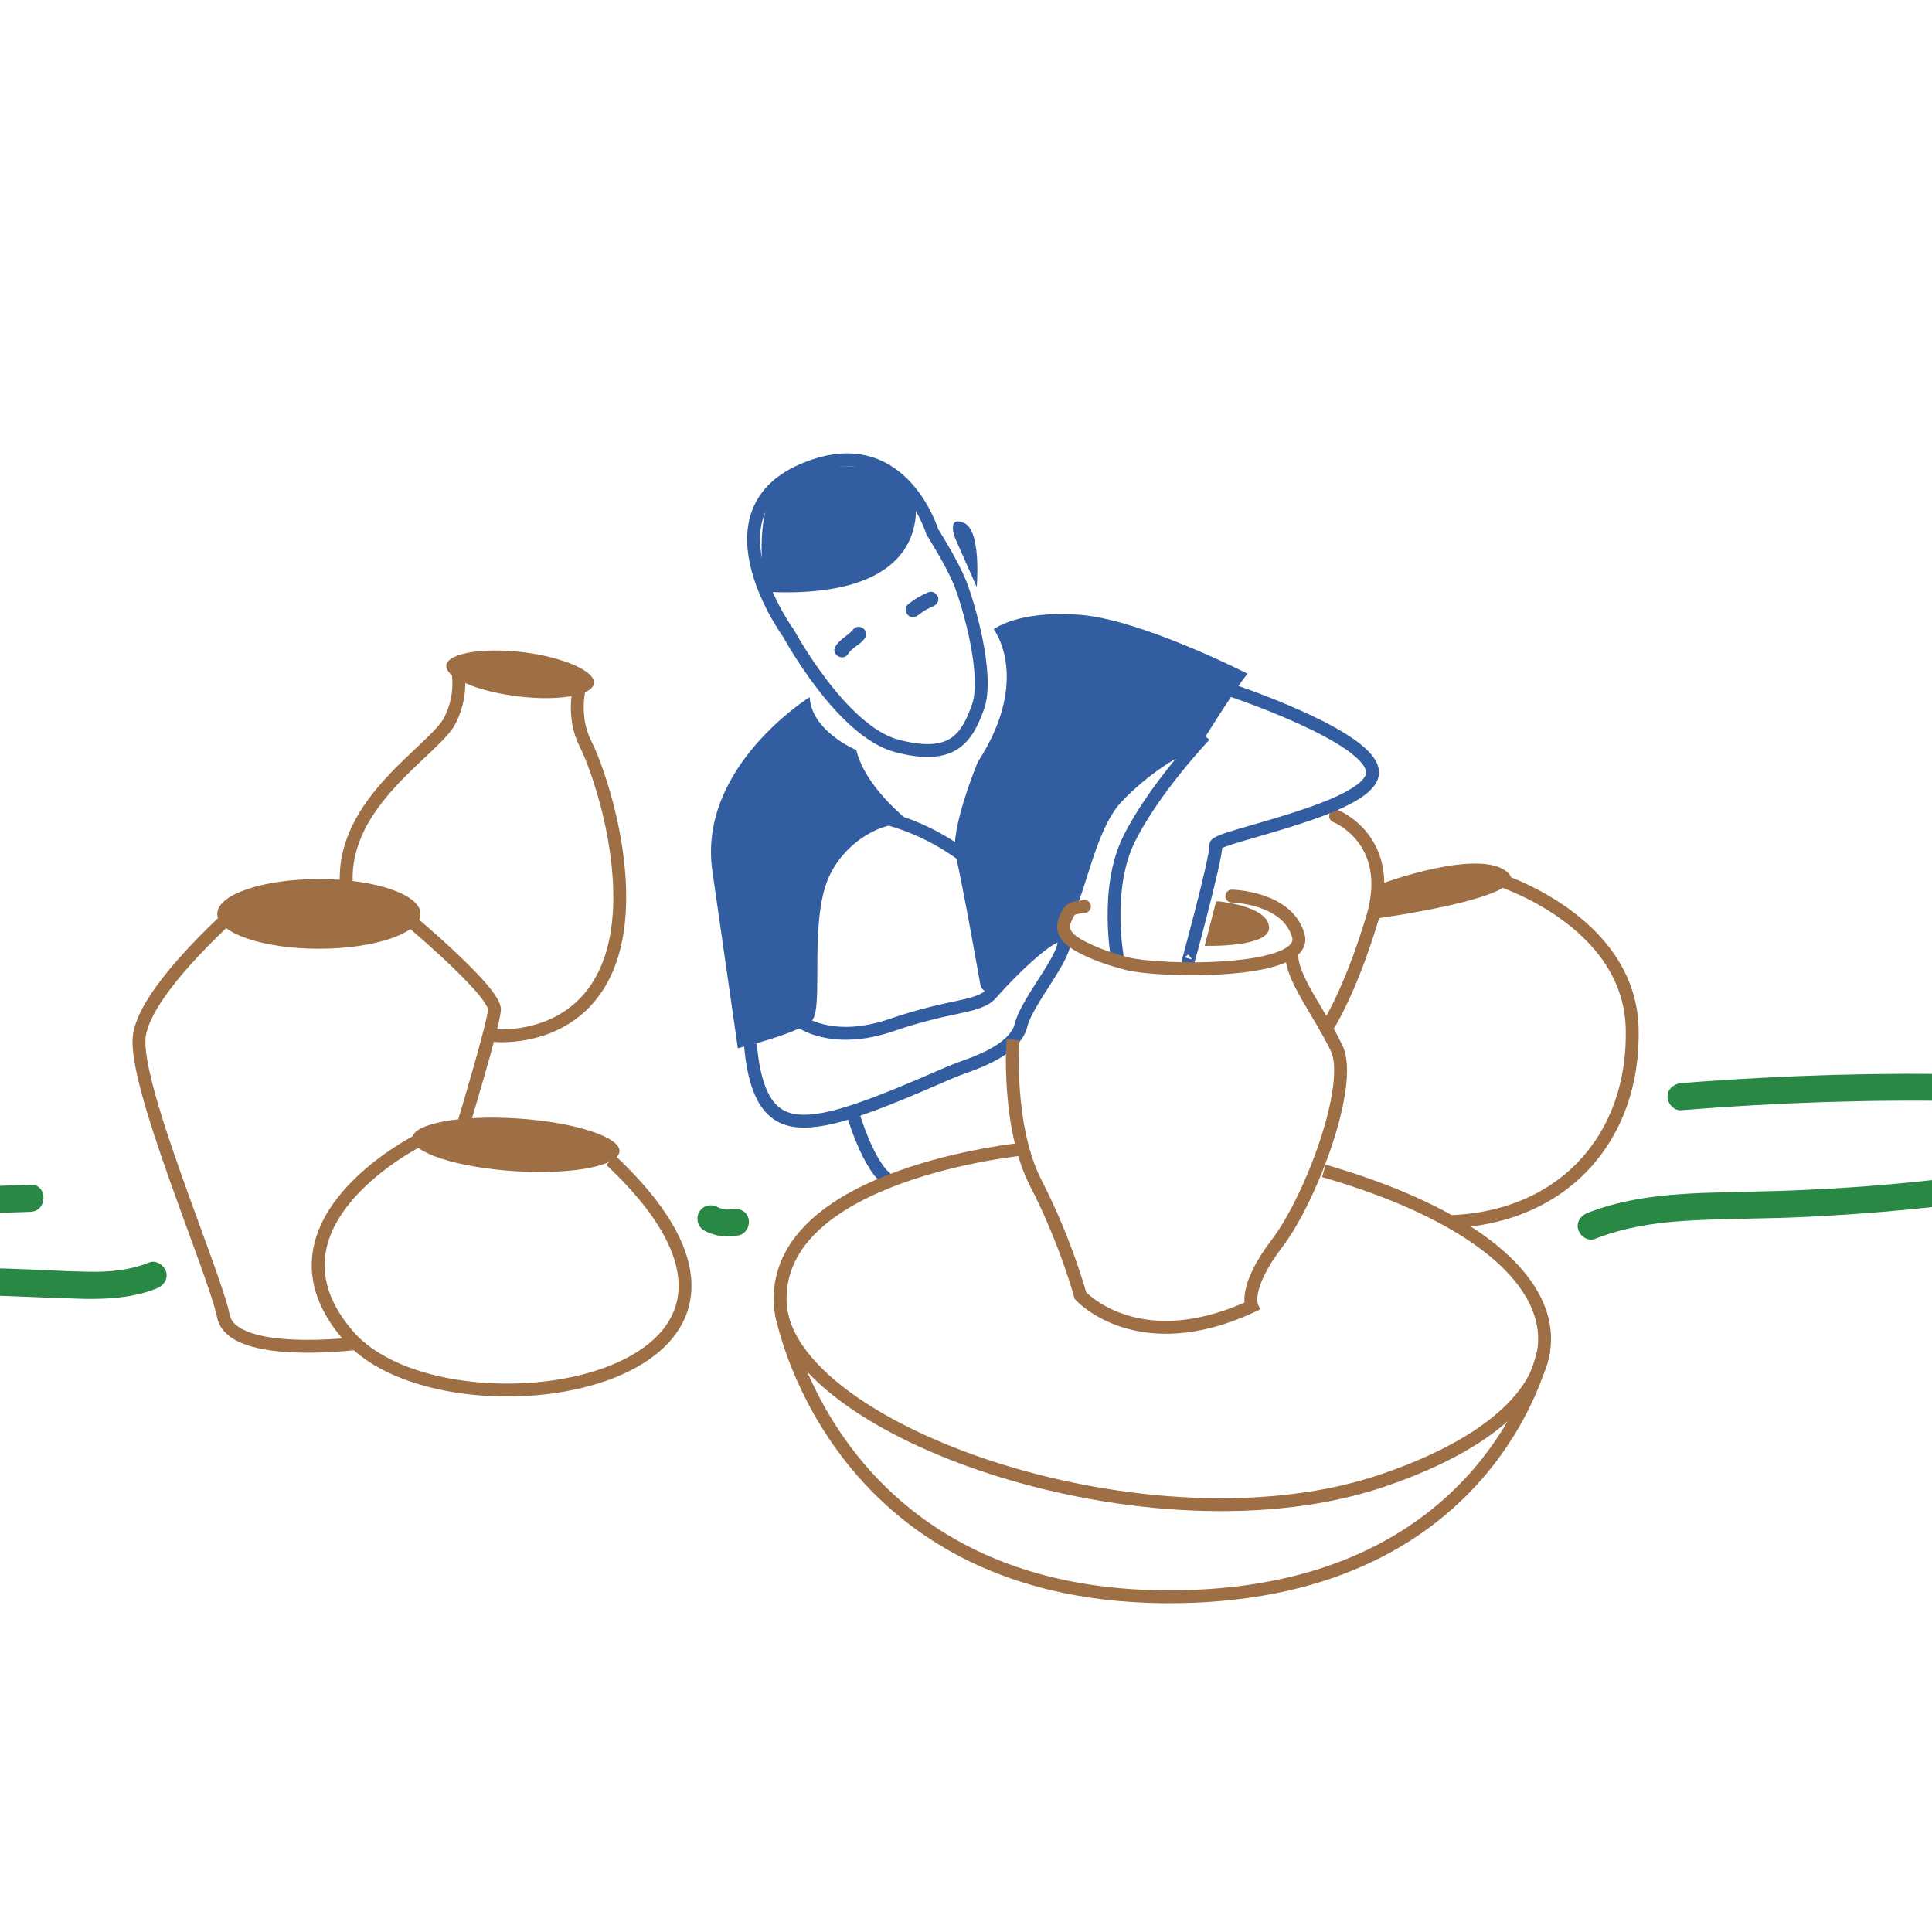 <svg xmlns="http://www.w3.org/2000/svg" width="150" height="150" viewBox="0 0 150 150" fill="none"><g clip-path="url(#clip0_409_4448)"><mask id="mask0_409_4448" style="mask-type:luminance" maskUnits="userSpaceOnUse" x="-11" y="-14" width="178" height="179"><path d="M-10.391 -13.39H167V164.001H-10.391V-13.39Z" fill="white"></path></mask><g mask="url(#mask0_409_4448)"><mask id="mask1_409_4448" style="mask-type:luminance" maskUnits="userSpaceOnUse" x="-11" y="-14" width="178" height="179"><path d="M-10.392 -13.39H166.999V164.001H-10.392V-13.39Z" fill="white"></path></mask><g mask="url(#mask1_409_4448)"><path d="M103.694 63.356C103.694 63.356 108.361 65.194 106.564 71.245C104.747 77.276 102.971 79.857 102.971 79.857" stroke="#9E6E45" stroke-linecap="round" stroke-linejoin="round"></path><path d="M72.385 41.298C72.385 41.298 69.927 33.099 62.203 36.548C54.499 39.997 61.232 49.188 61.232 49.188C61.232 49.188 65.321 56.747 69.596 57.903C73.871 59.039 75.028 57.408 75.916 54.929C76.825 52.471 75.193 46.895 74.532 45.243C73.871 43.611 72.385 41.298 72.385 41.298Z" stroke="#335DA1" stroke-miterlimit="10"></path><path d="M62.862 54.124C62.862 54.124 54.168 59.535 55.303 67.589L57.286 81.385C57.286 81.385 62.036 80.229 63.028 79.238C64.019 78.267 62.697 71.204 64.515 67.755C66.311 64.306 71 62.488 72.838 65.442C72.838 65.442 67.468 62.158 66.477 58.234C66.477 58.234 63.007 56.788 62.862 54.124Z" fill="#335DA1"></path><path d="M77.155 48.857C77.155 48.857 80.108 52.699 75.915 59.163C75.915 59.163 73.706 64.471 74.201 66.433C74.697 68.416 76.143 76.615 76.143 76.615C76.143 76.615 76.99 77.936 77.816 76.284C78.642 74.653 80.108 73.992 80.108 73.992C80.108 73.992 82.566 71.865 83.392 70.708C84.218 69.551 85.044 64.471 87.006 62.323C88.989 60.196 91.777 58.378 92.933 58.234C92.933 58.234 95.887 53.463 96.857 52.306C96.857 52.306 88.493 48.031 83.722 47.721C78.972 47.391 77.155 48.857 77.155 48.857Z" fill="#335DA1"></path><path d="M62.036 79.238C62.036 79.238 64.515 81.22 69.265 79.568C74.036 77.936 75.998 78.267 76.989 77.11C77.98 75.954 82.09 71.699 82.565 72.835C83.061 73.992 79.777 77.606 79.281 79.568C78.806 81.551 75.667 82.542 74.366 83.017C73.044 83.513 67.158 86.301 64.019 86.879C60.9 87.457 58.752 86.796 58.257 81.055" stroke="#335DA1" stroke-miterlimit="10"></path><path d="M95.226 53.463C95.226 53.463 106.729 57.242 106.564 60.03C106.399 62.819 94.358 64.946 94.4 65.607C94.482 66.598 91.859 76.036 92.314 74.425" stroke="#335DA1" stroke-miterlimit="10"></path><path d="M75.192 66.763C75.192 66.763 72.219 64.14 67.799 63.314" stroke="#335DA1" stroke-miterlimit="10"></path><path d="M94.42 69.985L93.532 73.434C93.532 73.434 98.695 73.599 98.53 71.947C98.365 70.316 94.627 69.985 94.627 69.985" fill="#9E6E45"></path><path d="M78.642 80.725C78.642 80.725 78.146 87.457 80.439 91.898C82.731 96.338 83.888 100.593 83.888 100.593C83.888 100.593 88.328 105.529 97.188 101.419C97.188 101.419 96.527 99.952 99.171 96.503C101.794 93.054 105.119 84.174 103.776 81.385C102.454 78.597 100.141 75.788 100.307 73.992" stroke="#9E6E45" stroke-miterlimit="10"></path><path d="M60.674 101.997C60.674 101.997 64.556 123.682 90.228 123.971C115.899 124.24 119.865 104.847 119.865 104.847" stroke="#9E6E45" stroke-miterlimit="10"></path><path d="M32.525 88.531C32.525 88.531 19.514 95.016 27.052 103.711C34.611 112.427 65.941 107.491 47.415 90.08" stroke="#9E6E45" stroke-miterlimit="10"></path><path d="M48.096 89.399C48.013 90.535 44.358 91.216 39.917 90.927C35.477 90.638 31.925 89.481 32.007 88.366C32.069 87.23 35.745 86.549 40.186 86.838C44.626 87.127 48.178 88.283 48.096 89.399Z" fill="#9E6E45"></path><path d="M66.167 86.301C66.167 86.301 67.448 90.803 69.1 91.691" stroke="#335DA1" stroke-miterlimit="10"></path><path d="M35.436 51.645C35.436 51.645 36.097 53.628 34.94 55.92C33.784 58.234 26.576 62.158 26.886 68.581" stroke="#9E6E45" stroke-miterlimit="10"></path><path d="M45.288 52.306C45.288 52.306 44.131 55.095 45.453 57.738C46.775 60.361 49.625 69.366 47.126 75.21C44.627 81.055 38.39 80.394 38.39 80.394" stroke="#9E6E45" stroke-miterlimit="10"></path><path d="M46.114 53.05C46.011 54 43.346 54.454 40.187 54.062C37.006 53.669 34.548 52.596 34.652 51.645C34.776 50.716 37.44 50.262 40.6 50.634C43.759 51.026 46.238 52.12 46.114 53.05Z" fill="#9E6E45"></path><path d="M32.648 70.956C32.648 72.443 29.116 73.661 24.759 73.661C20.401 73.661 16.869 72.443 16.869 70.956C16.869 69.448 20.401 68.25 24.759 68.25C29.116 68.25 32.648 69.448 32.648 70.956Z" fill="#9E6E45"></path><path d="M18.934 70.13C18.934 70.13 11.313 76.656 10.818 80.415C10.301 84.174 16.683 98.837 17.344 102.183C18.026 105.529 27.629 104.31 27.629 104.31" stroke="#9E6E45" stroke-miterlimit="10"></path><path d="M30.748 70.543C30.748 70.543 38.555 76.945 38.39 78.432C38.224 79.898 36.056 87.044 36.056 87.044" stroke="#9E6E45" stroke-miterlimit="10"></path><path d="M107.349 68.581C107.349 68.581 114.949 65.772 117.077 67.755C119.204 69.717 106.172 71.41 106.172 71.41" fill="#9E6E45"></path><path d="M116.23 68.25C116.23 68.25 126.515 71.41 126.721 79.857C126.928 88.284 121.413 94.521 112.595 94.851" stroke="#9E6E45" stroke-miterlimit="10"></path><path d="M74.16 41.794C74.16 41.794 73.457 40.018 74.841 40.596C76.225 41.195 75.832 45.574 75.832 45.574L74.16 41.794Z" fill="#335DA1"></path><path d="M72.838 46.379C72.756 46.09 72.425 45.863 72.116 45.966C71.517 46.214 70.98 46.523 70.484 46.937C70.257 47.122 70.278 47.535 70.484 47.742C70.732 47.99 71.062 47.949 71.31 47.742C71.641 47.474 72.033 47.246 72.425 47.081C72.715 46.978 72.921 46.689 72.838 46.379Z" fill="#335DA1"></path><path d="M67.076 48.837C66.891 48.63 66.457 48.589 66.271 48.837C65.858 49.353 65.218 49.601 64.867 50.179C64.474 50.819 65.466 51.398 65.858 50.757C66.147 50.282 66.746 50.076 67.076 49.642C67.283 49.415 67.324 49.085 67.076 48.837Z" fill="#335DA1"></path><path d="M71.02 38.634C71.02 38.634 72.921 46.647 59.434 45.945C59.434 45.945 57.782 37.354 62.202 36.548C66.642 35.722 69.657 36.3 71.02 38.634Z" fill="#335DA1"></path><path d="M79.427 89.213C79.427 89.213 60.24 91.072 60.571 101.088C60.901 111.105 89.484 121.142 107.535 114.884C125.606 108.647 123.809 96.978 102.785 90.906" stroke="#9E6E45" stroke-miterlimit="10"></path><path d="M93.532 57.098C93.532 57.098 89.629 61.187 87.667 65.132C85.705 69.056 86.799 74.632 86.799 74.632" stroke="#335DA1" stroke-miterlimit="10"></path><path d="M95.638 69.572C95.638 69.572 99.975 69.655 100.802 72.649C101.628 75.644 90.124 75.479 87.501 74.818C86.407 74.529 85.312 74.178 84.3 73.682C83.453 73.269 82.214 72.608 82.668 71.472C83.082 70.398 83.267 70.522 84.197 70.378" stroke="#9E6E45" stroke-linecap="round" stroke-linejoin="round"></path></g></g><path d="M-15.968 100.861C-12.196 100.627 -8.423 100.51 -4.651 100.51C-0.954 100.51 2.743 100.737 6.44 100.841C8.381 100.882 10.364 100.758 12.161 100.035C12.698 99.829 13.049 99.333 12.904 98.755C12.76 98.259 12.14 97.805 11.603 98.011C10.075 98.631 8.464 98.775 6.812 98.734C5.056 98.713 3.28 98.589 1.525 98.528C-2.179 98.39 -5.883 98.376 -9.587 98.486C-11.721 98.541 -13.848 98.638 -15.968 98.775C-16.526 98.796 -17.001 99.23 -17.001 99.808C-17.001 100.366 -16.526 100.903 -15.968 100.861Z" fill="#288844"></path><path d="M54.664 95.533C55.511 95.987 56.441 96.111 57.391 95.904C57.928 95.78 58.258 95.14 58.113 94.603C57.969 94.046 57.391 93.757 56.833 93.88C56.709 93.901 56.42 93.922 56.275 93.901C56.11 93.88 55.862 93.798 55.718 93.715C55.222 93.447 54.582 93.591 54.293 94.087C54.004 94.562 54.169 95.264 54.664 95.533Z" fill="#288844"></path><path d="M123.809 96.194C126.267 95.223 128.869 94.872 131.492 94.748C134.239 94.603 137.007 94.624 139.753 94.5C145.412 94.252 151.05 93.695 156.647 92.868C159.842 92.387 163.015 91.815 166.168 91.154C166.705 91.051 167.036 90.39 166.891 89.874C166.726 89.296 166.148 89.027 165.611 89.151C160.055 90.308 154.437 91.175 148.779 91.753C145.97 92.042 143.161 92.249 140.352 92.373C137.626 92.517 134.879 92.517 132.153 92.621C129.138 92.745 126.081 93.054 123.252 94.17C122.735 94.376 122.364 94.872 122.529 95.45C122.653 95.946 123.272 96.4 123.809 96.194Z" fill="#288844"></path><path d="M130.522 86.198C137.874 85.599 145.268 85.351 152.641 85.495C154.761 85.537 156.882 85.612 159.002 85.723C160.345 85.785 160.345 83.699 159.002 83.616C151.629 83.265 144.235 83.286 136.862 83.678C134.742 83.788 132.629 83.926 130.522 84.091C129.944 84.153 129.469 84.545 129.469 85.144C129.469 85.681 129.944 86.239 130.522 86.198Z" fill="#288844"></path><path d="M-14.708 94.831C-9.022 94.514 -3.328 94.266 2.372 94.087C3.714 94.025 3.714 91.939 2.372 91.98C-3.328 92.173 -9.022 92.428 -14.708 92.745C-16.03 92.806 -16.05 94.913 -14.708 94.831Z" fill="#288844"></path></g><defs><clipPath id="clip0_409_4448"><rect width="150" height="150" fill="white"></rect></clipPath></defs></svg>